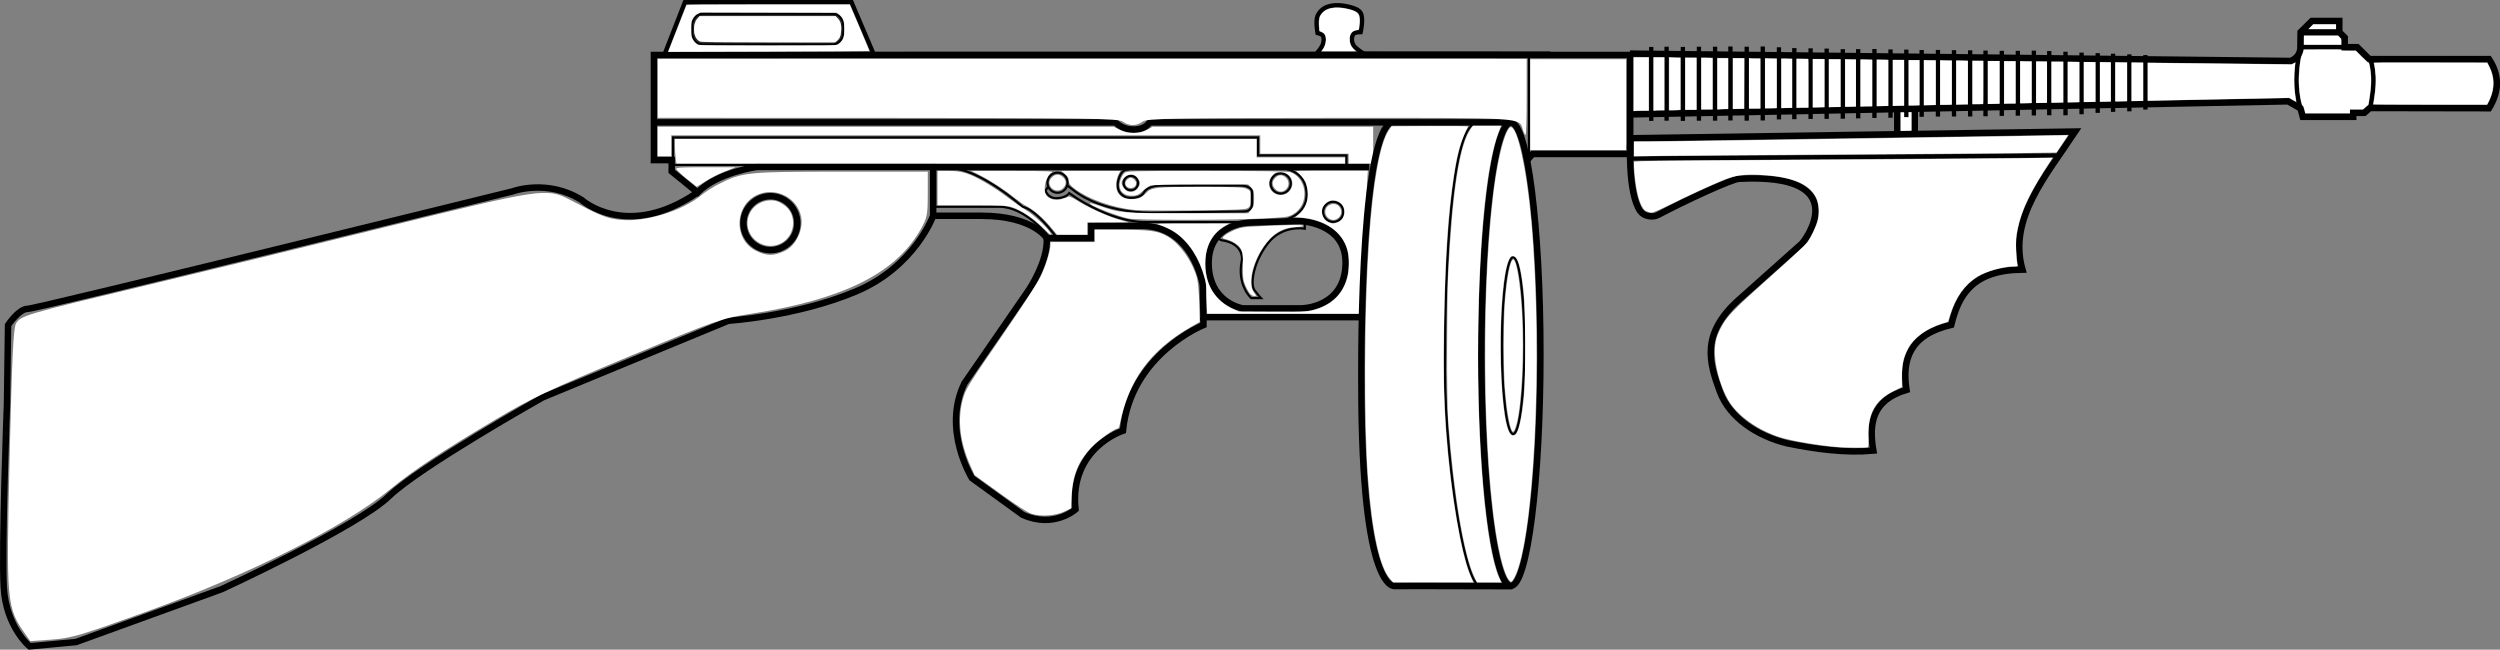 <?xml version="1.0" encoding="UTF-8" standalone="no"?>
<svg
   version="1.1"
   x="0px"
   y="0px"
   width="1159.334"
   height="301.288"
   viewBox="0 0 1159.334 301.288"
   enable-background="new 0 0 1292.998 516.51"
   xml:space="preserve"
   id="svg70"
   sodipodi:docname="weapon_m1928.svg"
   inkscape:version="1.2.2 (732a01da63, 2022-12-09)"
   xmlns:inkscape="http://www.inkscape.org/namespaces/inkscape"
   xmlns:sodipodi="http://sodipodi.sourceforge.net/DTD/sodipodi-0.dtd"
   xmlns="http://www.w3.org/2000/svg"
   xmlns:svg="http://www.w3.org/2000/svg"
   xmlns:rdf="http://www.w3.org/1999/02/22-rdf-syntax-ns#"
   xmlns:cc="http://creativecommons.org/ns#"
   xmlns:dc="http://purl.org/dc/elements/1.1/"><rect x="0" y="0" width="1159.334" height="301.288" fill="#808080" stroke="none"/><defs
   id="defs74">

	

		
		
	
			
			
			
			
			
				
			
			
			
			
				
			
			
			
			
			
			
			
			
			
			
			
			
			
			
			
			
			
			
				
			
		
				
					
				
			</defs><sodipodi:namedview
   pagecolor="#ffffff"
   bordercolor="#666666"
   borderopacity="1"
   objecttolerance="10"
   gridtolerance="10"
   guidetolerance="10"
   inkscape:pageopacity="0"
   inkscape:pageshadow="2"
   inkscape:window-width="1920"
   inkscape:window-height="1009"
   id="namedview72"
   showgrid="false"
   inkscape:zoom="0.43928914"
   inkscape:cx="733.00241"
   inkscape:cy="211.70567"
   inkscape:window-x="-8"
   inkscape:window-y="-8"
   inkscape:window-maximized="1"
   inkscape:current-layer="svg70"
   inkscape:document-rotation="0"
   inkscape:pagecheckerboard="true"
   inkscape:showpageshadow="2"
   inkscape:deskcolor="#d1d1d1" />


<path
   style="fill:none;stroke:#000000;stroke-width:3;stroke-miterlimit:10"
   inkscape:connector-curvature="0"
   id="path4"
   d="m 755.99,25.486 h -41.75 l -74.459,-0.041 h -219.5 c -28.803,0 -48.292,0.041 -80.541,0.041 h -36.5 v 15.5 33.25 h 8.251 v 5.25 l 12,9.75 c 9.416,-9.5 27.582,-11.833 27.582,-11.833 h 81.666 v 22.667 h 22.333 c 24,0 30.335,10.333 30.335,10.333 h 20.665 v -5.667 h 23.167 c 24.168,0 28.5,27.333 28.5,27.333 l 0.333,15 h 73.23 m 76.437,-72.333 3,-3.333 h 45.251 v -23.417 -22.5"
   stroke-miterlimit="10"
   sodipodi:nodetypes="cccsscccccccccscccscccccccc" /><path
   style="fill:none;stroke:#000000;stroke-width:3;stroke-miterlimit:10"
   inkscape:connector-curvature="0"
   id="path8"
   d="m 432.739,100.07 c 0,0 -8.499,23.667 -35.999,35.167 -27.5,11.5 -59,13.5 -59,13.5 l -86,35.5 c 0,0 -57,32 -71.5,46 -14.5,14 -77.5,43 -77.5,43 l -67.5,24.5 -21.5,2 c 0,0 -11,-9 -12,-27.5 -1,-18.5 1.5,-85 1.5,-85 l 0.5,-36.5 c 0,0 5,-7.5 9,-7.5 4,0 225,-54.5 225,-54.5 0,0 16,-6 32,4 0,0 21,19 53.751,-3.5"
   stroke-miterlimit="10" /><path
   style="fill:none;stroke:#000000;stroke-width:3;stroke-miterlimit:10"
   inkscape:connector-curvature="0"
   id="path10"
   d="m 558.072,147.07 v 3.667 c 0,0 -33.832,13.5 -37.332,49 0,0 -25,8 -22,36.5 0,0 -10,9 -24.5,2.5 l -23.5,-17 c 0,0 -14,-22.5 -3.5,-44 l 30,-43.5 c 0,0 8.832,-13.167 8.167,-23.833"
   stroke-miterlimit="10" /><line
   style="fill:none;stroke:#000000;stroke-width:3;stroke-miterlimit:10"
   id="line12"
   y2="25.403"
   x2="632.573"
   y1="25.403"
   x1="718.906"
   stroke-miterlimit="10" /><line
   style="fill:none;stroke:#000000;stroke-width:2.978;stroke-miterlimit:10"
   id="line20"
   y2="77.486"
   x2="432.739"
   y1="77.486"
   x1="634.973"
   stroke-miterlimit="10" /><path
   style="fill:none;stroke:#000000;stroke-width:3;stroke-miterlimit:10"
   inkscape:connector-curvature="0"
   id="path22"
   d="m 602.491,102.486 c 0,0 21.5,0.5 21.5,19.25 0,21 -20.251,21.25 -20.251,21.25 h -27.5 c 0,0 -15.749,-2.5 -15.749,-21 0,-18.5 18.749,-18.75 18.749,-18.75 z"
   stroke-miterlimit="10" /><path
   style="fill:none;stroke:#000000;stroke-width:3;stroke-miterlimit:10"
   inkscape:connector-curvature="0"
   id="path24"
   d="m 701.28,56.736 -168.208,0 c 0,0 -1.499,3.333 -7.5,3.333 -5.665,0 -8.165,-3.333 -8.165,-3.333 h -213.667"
   stroke-miterlimit="10"
   sodipodi:nodetypes="ccscc" /><polyline
   style="fill:none;stroke:#000000;stroke-miterlimit:10"
   id="polyline26"
   points="559.877,189.362 559.877,185.362 600.877,185.362      600.877,177.028 872.168,177.028 872.168,186.695    "
   stroke-miterlimit="10"
   transform="matrix(-1,0,0,1,1184.284,-113.292)" /><line
   style="fill:none;stroke:#000000;stroke-miterlimit:10"
   id="line28"
   y2="76.486"
   x2="311.74"
   y1="76.486"
   x1="351.865"
   stroke-miterlimit="10" /><path
   style="fill:none;stroke:#000000;stroke-miterlimit:10"
   inkscape:connector-curvature="0"
   id="path30"
   d="m 489.572,109.57 c 0,0 -9,-12.334 -15.333,-13.667 0,0 -20.167,-18 -33.667,-17.833"
   stroke-miterlimit="10" /><path
   style="fill:none;stroke:#000000;stroke-miterlimit:10"
   inkscape:connector-curvature="0"
   id="path32"
   d="m 485.907,109.236 c 0,0 -10.668,-13.333 -22.335,-13.333 h -30"
   stroke-miterlimit="10" /><path
   style="fill:none;stroke:#000000;stroke-miterlimit:10"
   inkscape:connector-curvature="0"
   id="path34"
   d="m 605.072,102.736 v 3.333 c 0,0 -10.332,-2 -17.165,6.833 -6.835,8.833 -8.168,19 -6.168,21.667 2,2.667 3,3.667 3,3.667 h -4.5 c 0,0 -6.832,-6 -4.332,-17.667 0,0 1.166,-7.667 -9.5,-9.167 l -2.335,-1.167"
   stroke-miterlimit="10" /><line
   style="fill:none;stroke:#000000;stroke-miterlimit:10"
   id="line36"
   y2="71.986"
   x2="708.99"
   y1="25.736"
   x1="708.99"
   stroke-miterlimit="10" /><circle
   style="fill:none;stroke:#000000;stroke-width:3;stroke-miterlimit:10"
   id="circle38"
   r="12.5"
   cy="103.486"
   cx="-357.24"
   stroke-miterlimit="10"
   transform="scale(-1,1)" /><circle
   style="fill:none;stroke:#000000;stroke-miterlimit:10"
   id="circle46"
   r="4.667"
   cy="84.736"
   cx="-490.407"
   stroke-miterlimit="10"
   transform="scale(-1,1)" /><circle
   style="fill:none;stroke:#000000;stroke-miterlimit:10"
   id="circle48"
   r="4.667"
   cy="98.236"
   cx="-618.241"
   stroke-miterlimit="10"
   transform="scale(-1,1)" /><circle
   style="fill:none;stroke:#000000;stroke-miterlimit:10"
   id="circle50"
   r="4.667"
   cy="85.07"
   cx="-593.907"
   stroke-miterlimit="10"
   transform="scale(-1,1)" /><circle
   style="fill:none;stroke:#000000;stroke-miterlimit:10"
   id="circle52"
   r="3.333"
   cy="84.903"
   cx="-524.407"
   stroke-miterlimit="10"
   transform="scale(-1,1)" /><path
   style="fill:none;stroke:#000000;stroke-miterlimit:10"
   inkscape:connector-curvature="0"
   id="path54"
   d="m 595.907,101.903 c 0,0 10,-2.167 10,-11.667 0,-11.833 -11.5,-12.167 -11.5,-12.167"
   stroke-miterlimit="10" /><path
   style="fill:none;stroke:#000000;stroke-miterlimit:10"
   inkscape:connector-curvature="0"
   id="path56"
   d="m 523.616,78.549 c -1.251,0.063 -3.778,-0.007 -5.063,5.25 -1.376,5.625 3,7.625 4.249,7.813 0.791,0.119 5.813,0.75 7.688,-2.375 1.874,-3.125 7.249,-3.167 7.249,-3.167 h 38.5 c 0,0 4.376,0.292 4.376,3.167 0,2.875 0,5 0,5 0,0 0.375,3.813 -3.813,3.813 -4.187,0 -42.563,0.563 -42.563,0.563 0,0 -22.5,0.75 -36.875,-10.75 l -2.458,-1.875"
   stroke-miterlimit="10" /><path
   style="fill:none;stroke:#000000;stroke-miterlimit:10"
   inkscape:connector-curvature="0"
   id="path58"
   d="m 575.74,102.986 h -45.124 c 0,0 -14.918,0.583 -34.792,-13.417 0,0 -1.333,2.167 -5.667,2.333 -4.333,0.167 -5.25,-3.5 -5.25,-3.5 l 0.917,-1.583"
   stroke-miterlimit="10" /><path
   style="fill:#ffffff;stroke-width:9.147"
   d="M 11.72,294.018 C 3.051,281.697 2.875,279.695 4.468,211.626 c 1.041,-44.48 1.738,-59.304 2.889,-61.463 1.997,-3.746 4.408,-4.459 59.793,-17.671 25.353,-6.048 75.292,-18.212 110.975,-27.031 73.111,-18.069 75.433,-18.416 86.062,-12.863 14.865,7.766 17.163,8.681 23.442,9.337 11.448,1.197 28.787,-4.069 37.567,-11.409 1.745,-1.459 5.416,-3.791 8.159,-5.183 10.824,-5.494 13.054,-5.722 56.191,-5.735 l 40.691,-0.012 -0.01,10.528 c -0.01,9.629 -0.305,11.042 -3.459,16.541 -11.57,20.175 -35.937,32.232 -78.494,38.839 -13.702,2.127 -15.745,2.843 -56.61,19.835 -36.749,15.28 -45.011,19.182 -62.032,29.297 -24.583,14.608 -37.774,23.349 -48.573,32.186 -21.411,17.522 -65.591,39.685 -113.691,57.035 -29.77,10.738 -34.434,12.109 -43.347,12.741 l -9.988,0.709 z M 363.918,116.384 c 5.165,-2.451 8.732,-9.839 7.618,-15.778 -1.607,-8.568 -11.168,-13.78 -19.477,-10.618 -11.421,4.347 -12.362,20.884 -1.496,26.312 4.989,2.492 8.237,2.513 13.355,0.084 z"
   id="path935" /><path
   style="fill:#ffffff;stroke-width:4.573"
   d="m 351.576,112.324 c -5.14,-3.26 -6.502,-9.864 -3.06,-14.831 2.822,-4.072 8.834,-5.766 12.996,-3.663 4.232,2.138 6.252,5.242 6.252,9.608 0,8.437 -9.057,13.408 -16.189,8.886 z"
   id="path937" /><path
   style="fill:#ffffff;stroke-width:4.573"
   d="m 483.679,105.686 c -4.027,-4.09 -9.663,-7.921 -13.767,-9.358 -2.962,-1.037 -4.709,-1.141 -19.207,-1.141 h -15.949 v -7.967 -7.967 h 5.011 c 3.551,0 6.019,0.34 8.47,1.168 4.659,1.573 12.401,6.083 18.89,11.003 2.937,2.227 6.778,4.896 8.537,5.932 3.201,1.886 8.833,6.985 10.962,9.925 1.873,2.586 0.366,1.771 -2.947,-1.595 z"
   id="path939" /><path
   style="fill:#ffffff;stroke-width:4.573"
   d="m 318.27,82.765 c -2.562,-2.089 -4.674,-4.118 -4.695,-4.509 -0.029,-0.551 3.073,-0.707 13.763,-0.692 l 13.801,0.019 -4.837,1.847 c -2.661,1.016 -6.702,3.056 -8.981,4.534 -2.279,1.478 -4.2,2.668 -4.268,2.644 -0.069,-0.024 -2.22,-1.753 -4.782,-3.841 z"
   id="path941" /><path
   style="fill:#ffffff;stroke-width:4.573"
   d="m 313.33,73.197 c -0.199,-1.452 -0.362,-4.013 -0.362,-5.691 v -3.051 h 134.877 134.877 v 4.268 4.268 h 20.488 20.488 v 1.423 1.423 H 468.695 313.692 Z"
   id="path943" /><path
   style="fill:#ffffff;stroke-width:4.573"
   d="m 625.405,73.561 v -2.276 h -20.488 -20.488 v -4.268 -4.268 h -136.584 -136.584 v 4.837 4.837 h -3.13 -3.13 v -6.829 -6.829 l 105.711,0.002 105.711,0.002 2.8,1.42 c 3.919,1.988 9.279,1.985 12.766,-0.009 l 2.477,-1.416 h 51.161 51.161 v 8.537 8.537 h -5.691 -5.691 z"
   id="path945" /><path
   style="fill:#ffffff;stroke-width:4.573"
   d="m 523.575,101.397 c -5.409,-1.061 -18.868,-6.351 -18.103,-7.116 0.177,-0.177 2.073,0.308 4.213,1.079 9.582,3.447 10.501,3.526 41.075,3.526 h 28.078 l 1.373,-1.597 c 1.146,-1.333 1.373,-2.207 1.373,-5.29 0,-3.162 -0.201,-3.894 -1.397,-5.09 l -1.397,-1.397 h -21.899 c -14.032,0 -22.475,0.217 -23.501,0.603 -0.881,0.332 -2.521,1.496 -3.645,2.587 -1.595,1.549 -2.553,2.005 -4.367,2.077 -4.687,0.187 -7.153,-2.768 -5.874,-7.037 0.376,-1.254 1.18,-2.777 1.789,-3.385 1.072,-1.072 2.231,-1.106 38.345,-1.106 24.927,0 37.769,0.2 38.841,0.605 8.008,3.026 8.731,15.182 1.16,19.523 -2.239,1.284 -3.302,1.422 -15.493,2.01 -15.139,0.731 -56.852,0.735 -60.57,0.006 z M 597.946,88.63 c 3.102,-3.57 0.632,-8.809 -4.153,-8.809 -2.018,0 -2.684,0.299 -3.906,1.751 -1.612,1.916 -1.847,4.046 -0.679,6.154 1.767,3.188 6.342,3.661 8.738,0.904 z m -70.468,-1.202 c 1.488,-1.892 1.488,-3.077 0,-4.968 -0.855,-1.088 -1.704,-1.5 -3.089,-1.5 -2.045,0 -4.268,2.075 -4.268,3.984 0,0.542 0.531,1.659 1.18,2.484 1.631,2.074 4.546,2.074 6.178,0 z"
   id="path955" /><path
   style="fill:#ffffff;stroke-width:4.573"
   d="m 526.075,97.37 c -10.055,-0.992 -21.433,-5.032 -27.722,-9.842 -2.115,-1.618 -2.703,-2.423 -2.703,-3.698 0,-1.122 -0.546,-2.09 -1.751,-3.104 l -1.751,-1.473 h 13.722 13.722 l -0.678,1.267 c -1.199,2.241 -1.614,5.203 -1.033,7.383 0.784,2.94 3.072,4.439 6.776,4.439 3.292,0 4.755,-0.613 6.879,-2.883 2.405,-2.57 4.479,-2.801 25.168,-2.805 15.506,-0.003 19.607,0.156 21.199,0.821 1.966,0.822 1.974,0.838 1.974,4.54 0,3.235 -0.165,3.819 -1.28,4.518 -1.031,0.647 -5.826,0.851 -24.614,1.046 -12.833,0.133 -25.392,0.039 -27.908,-0.209 z"
   id="path957" /><path
   style="fill:#ffffff;stroke-width:4.573"
   d="m 522.512,86.537 c -1.056,-1.056 -0.811,-2.578 0.571,-3.546 1.069,-0.748 1.426,-0.764 2.419,-0.107 1.421,0.942 1.777,2.4 0.857,3.509 -0.832,1.002 -2.911,1.079 -3.847,0.143 z"
   id="path959" /><path
   style="fill:#ffffff;stroke-width:4.573"
   d="m 487.683,87.219 c -1.511,-1.511 -1.44,-3.502 0.179,-5.023 1.592,-1.496 3.282,-1.58 4.83,-0.241 1.785,1.544 2.002,3.172 0.65,4.89 -1.453,1.847 -4.017,2.017 -5.66,0.374 z"
   id="path961" /><path
   style="fill:#ffffff;stroke-width:4.573"
   d="m 486.811,104.829 c -3.484,-4.12 -7.611,-7.622 -11.008,-9.342 -1.056,-0.535 -3.299,-2.095 -4.985,-3.468 -4.544,-3.701 -11.169,-8.057 -16.056,-10.556 l -4.324,-2.211 19.334,0.023 c 17.026,0.02 19.156,0.119 17.847,0.831 -2.521,1.37 -4.12,7.846 -2.536,10.265 1.277,1.949 4.258,2.749 7.257,1.947 1.351,-0.361 2.716,-0.869 3.034,-1.129 0.336,-0.274 1.888,0.373 3.699,1.541 4.879,3.148 14.03,7.379 19.34,8.941 l 4.837,1.423 -9.532,0.03 -9.532,0.03 v 2.845 2.846 h -6.99 -6.99 z"
   id="path963" /><path
   style="fill:#ffffff;stroke-width:4.573"
   d="m 615.73,100.878 c -2.449,-2.449 -0.795,-6.26 2.716,-6.26 3.174,0 4.699,3.967 2.406,6.26 -0.626,0.626 -1.778,1.138 -2.561,1.138 -0.783,0 -1.935,-0.512 -2.561,-1.138 z"
   id="path965" /><path
   style="fill:#ffffff;stroke-width:4.573"
   d="m 591.358,87.61 c -1.496,-1.592 -1.58,-3.282 -0.241,-4.83 1.544,-1.785 3.172,-2.002 4.89,-0.65 1.847,1.453 2.017,4.017 0.374,5.66 -1.511,1.511 -3.502,1.44 -5.023,-0.179 z"
   id="path967" /><path
   style="fill:#ffffff;stroke-width:4.573"
   d="m 579.702,136.284 c -0.506,-0.559 -1.479,-2.28 -2.162,-3.824 -1.053,-2.381 -1.23,-3.761 -1.164,-9.085 0.066,-5.313 -0.093,-6.558 -1.034,-8.104 -1.12,-1.84 -4.042,-3.655 -7.054,-4.38 -1.541,-0.371 -1.578,-0.449 -0.681,-1.439 0.521,-0.576 2.514,-1.75 4.428,-2.609 3.18,-1.427 4.345,-1.602 13.486,-2.024 12.973,-0.599 18.828,-0.63 18.822,-0.1 -0.002,0.235 -1.245,0.471 -2.76,0.524 -6.795,0.24 -11.427,2.987 -15.758,9.344 -5.136,7.54 -7.145,17.199 -4.36,20.966 1.204,1.628 1.219,1.747 0.224,1.747 -0.587,0 -1.481,-0.458 -1.987,-1.017 z"
   id="path969" /><path
   style="fill:#ffffff;stroke-width:4.573"
   d="m 478.349,238.267 c -1.804,-0.575 -6.952,-3.895 -14.579,-9.402 l -11.79,-8.513 -1.736,-3.823 c -5.36,-11.803 -6.477,-22.863 -3.314,-32.823 1.149,-3.617 3.483,-7.309 17.1,-27.048 8.745,-12.676 16.909,-25.147 18.326,-27.996 2.444,-4.91 4.757,-12.239 4.757,-15.071 v -1.332 h 10.244 10.244 v -2.846 -2.845 h 12.401 c 13.44,0 17.076,0.531 21.539,3.146 5.588,3.274 11.402,11.487 13.486,19.049 0.522,1.896 0.957,6.551 1.102,11.81 l 0.24,8.68 -4.402,2.539 c -18.652,10.759 -28.811,24.768 -32.718,45.121 -0.195,1.017 -0.633,1.85 -0.973,1.85 -1.541,0 -9.165,5.474 -12.317,8.844 -5.893,6.299 -8.533,12.752 -9.013,22.027 l -0.317,6.115 -3.192,1.524 c -4.01,1.915 -10.798,2.362 -15.086,0.995 z"
   id="path971" /><path
   style="fill:#ffffff;stroke-width:4.573"
   d="M 709.632,48.521 V 27.464 h 22.195 22.195 v 21.057 21.057 h -22.195 -22.195 z"
   id="path981" /><path
   style="fill:none;fill-opacity:1;stroke:#000000;stroke-width:2;stroke-opacity:1"
   d="M 308.353,24.743 317.608,1 h 77.264 l 10.463,24.547"
   id="path12707"
   sodipodi:nodetypes="cccc" /><path
   style="fill:none;fill-opacity:1;stroke:#000000;stroke-width:3;stroke-dasharray:none;stroke-opacity:1"
   d="m 756.045,64.127 c 0,0 -1.463,25.168 4.619,33.816 1.685,2.396 5.716,3.052 8.186,1.753 13.473,-7.083 34.222,-16.615 37.561,-16.788 53.726,-2.791 30.971,28.425 29.024,30.162 l -29.024,25.894 c -17.763,15.847 -13.874,29.061 -8.821,42.683 4.54,12.238 17.447,20.525 31.016,23.902 13.946,2.854 27.511,4.567 40.122,3.415 -2.113,-12.476 -0.608,-23.408 15.366,-28.171 -2.119,-14.021 1.382,-25.576 20.772,-30.162 3.352,-13.733 9.777,-25.379 33.008,-25.61 -6.694,-23.463 10.891,-43.457 24.471,-64.024 z"
   id="path13135"
   sodipodi:nodetypes="csssssaccccccc" /><path
   style="fill:none;fill-opacity:1;stroke:#000000;stroke-width:2;stroke-opacity:1"
   d="m 755.761,73.518 198.901,-1.423"
   id="path13137"
   sodipodi:nodetypes="cc" /><path
   style="fill:none;fill-opacity:1;stroke:#000000;stroke-width:3;stroke-dasharray:none;stroke-opacity:1"
   d="m 755.852,24.86 306.429,3.414 c 3.042,-1.282 4.14,-3.335 4.489,-5.685 l 0.101,-7.688 5.236,-5.192 h 12.696 v 5.192 l 2.51,2.489 v 4.481 h 5.81 l 5.595,5.548 h 55.519 c 5.37,8.179 4.345,15.653 0,22.761 l -55.278,-0.101 -2.536,2.234 h -5.165 v 1.849 h -23.384 l -1.052,-3.894 -5.735,-3.284 -303.801,6.04 M 1067.415,15 h 17.346"
   id="path13139"
   sodipodi:nodetypes="ccccccccccccccccccccccc" /><path
   style="fill:none;fill-opacity:1;stroke:#000000;stroke-width:2;stroke-opacity:1"
   d="m 1087.936,21.763 -20.674,0.05"
   id="path13141"
   sodipodi:nodetypes="cc" /><path
   style="fill:none;fill-opacity:1;stroke:#000000;stroke-width:2;stroke-opacity:1"
   d="m 1099.153,49.907 c 1.401,-7.392 2.549,-14.818 0,-22.736 m -32.294,23.441 c -2.595,-8.753 -2.263,-17.304 -0.604,-26.056"
   id="path13143"
   sodipodi:nodetypes="cccc" /><path
   style="fill:none;fill-opacity:1;stroke:#000000;stroke-width:2;stroke-opacity:1"
   d="m 610.674,24.66 c 0,0 2.214,-2.495 2.71,-3.942 0.457,-1.332 0.741,-3.027 0,-4.225 -0.473,-0.765 -2.414,-1.207 -2.414,-1.207 0,0 -1.001,-5.431 0,-7.847 0.744,-1.796 2.328,-3.381 4.125,-4.125 3.439,-1.425 7.572,-0.963 11.167,0 1.76,0.472 3.823,1.155 4.734,2.733 1.473,2.551 0,8.836 0,8.836 0,0 -2.65,-0.02 -3.354,0.899 -1.042,1.359 -0.856,3.654 0,5.137 0.994,1.722 4.809,3.942 4.809,3.942"
   id="path13145"
   sodipodi:nodetypes="csscsssscssc" /><path
   style="fill:none;fill-opacity:1;stroke:#000000;stroke-width:3;stroke-dasharray:none;stroke-opacity:1"
   d="M 879.831,62.458 V 50.486"
   id="path14620"
   sodipodi:nodetypes="cc" /><path
   style="fill:none;fill-opacity:1;stroke:#000000;stroke-width:2;stroke-opacity:1"
   d="M 765.726,56.068 V 21.762 M 744.569,30.868"
   id="path14620-0"
   sodipodi:nodetypes="cc" /><path
   style="fill:none;fill-opacity:1;stroke:#000000;stroke-width:2;stroke-opacity:1"
   d="M 772.857,55.969 V 21.663 m -21.157,9.106"
   id="path14620-0-5"
   sodipodi:nodetypes="cc" /><path
   style="fill:none;fill-opacity:1;stroke:#000000;stroke-width:2;stroke-opacity:1"
   d="M 780.402,56.069 V 21.763 m -21.157,9.106"
   id="path14620-0-4"
   sodipodi:nodetypes="cc" /><path
   style="fill:none;fill-opacity:1;stroke:#000000;stroke-width:2;stroke-opacity:1"
   d="M 787.847,55.969 V 21.663 m -21.157,9.106"
   id="path14620-0-4-3"
   sodipodi:nodetypes="cc" /><path
   style="fill:none;fill-opacity:1;stroke:#000000;stroke-width:2;stroke-opacity:1"
   d="M 795.333,55.962 V 21.656 m -21.157,9.106"
   id="path14620-0-2"
   sodipodi:nodetypes="cc" /><path
   style="fill:none;fill-opacity:1;stroke:#000000;stroke-width:2;stroke-opacity:1"
   d="M 802.464,55.863 V 21.557 m -21.157,9.106"
   id="path14620-0-5-5"
   sodipodi:nodetypes="cc" /><path
   style="fill:none;fill-opacity:1;stroke:#000000;stroke-width:2;stroke-opacity:1"
   d="M 810.009,55.963 V 21.657 m -21.157,9.106"
   id="path14620-0-4-8"
   sodipodi:nodetypes="cc" /><path
   style="fill:none;fill-opacity:1;stroke:#000000;stroke-width:2;stroke-opacity:1"
   d="M 817.454,55.863 V 21.557 m -21.157,9.106"
   id="path14620-0-4-3-7"
   sodipodi:nodetypes="cc" /><path
   style="fill:none;fill-opacity:1;stroke:#000000;stroke-width:2;stroke-opacity:1"
   d="M 824.961,55.371 V 21.919"
   id="path14620-0-3"
   sodipodi:nodetypes="cc" /><path
   style="fill:none;fill-opacity:1;stroke:#000000;stroke-width:2;stroke-opacity:1"
   d="M 832.092,55.272 V 22.318"
   id="path14620-0-5-9"
   sodipodi:nodetypes="cc" /><path
   style="fill:none;fill-opacity:1;stroke:#000000;stroke-width:2;stroke-opacity:1"
   d="M 839.637,55.159 V 22.418"
   id="path14620-0-4-30"
   sodipodi:nodetypes="cc" /><path
   style="fill:none;fill-opacity:1;stroke:#000000;stroke-width:2;stroke-opacity:1"
   d="M 847.082,55.13 V 22.531"
   id="path14620-0-4-3-8"
   sodipodi:nodetypes="cc" /><path
   style="fill:none;fill-opacity:1;stroke:#000000;stroke-width:2;stroke-opacity:1"
   d="M 854.568,55.052 V 22.809"
   id="path14620-0-2-2"
   sodipodi:nodetypes="cc" /><path
   style="fill:none;fill-opacity:1;stroke:#000000;stroke-width:2;stroke-opacity:1"
   d="M 861.699,54.882 V 22.781"
   id="path14620-0-5-5-2"
   sodipodi:nodetypes="cc" /><path
   style="fill:none;fill-opacity:1;stroke:#000000;stroke-width:2;stroke-opacity:1"
   d="M 869.244,54.698 V 22.739"
   id="path14620-0-4-8-3"
   sodipodi:nodetypes="cc" /><path
   style="fill:none;fill-opacity:1;stroke:#000000;stroke-width:2;stroke-opacity:1"
   d="M 876.689,54.597 V 22.923"
   id="path14620-0-4-3-7-0"
   sodipodi:nodetypes="cc" /><path
   style="fill:none;fill-opacity:1;stroke:#000000;stroke-width:2;stroke-opacity:1"
   d="M 884.015,54.334 V 23.015"
   id="path14620-0-54"
   sodipodi:nodetypes="cc" /><path
   style="fill:none;fill-opacity:1;stroke:#000000;stroke-width:2;stroke-opacity:1"
   d="M 891.146,54.163 V 23.201"
   id="path14620-0-5-0"
   sodipodi:nodetypes="cc" /><path
   style="fill:none;fill-opacity:1;stroke:#000000;stroke-width:2;stroke-opacity:1"
   d="M 898.691,54.051 V 23.159"
   id="path14620-0-4-4"
   sodipodi:nodetypes="cc" /><path
   style="fill:none;fill-opacity:1;stroke:#000000;stroke-width:2;stroke-opacity:1"
   d="M 906.136,54.021 V 23.272"
   id="path14620-0-4-3-72"
   sodipodi:nodetypes="cc" /><path
   style="fill:none;fill-opacity:1;stroke:#000000;stroke-width:2;stroke-opacity:1"
   d="M 913.622,54.014 V 23.336"
   id="path14620-0-2-6"
   sodipodi:nodetypes="cc" /><path
   style="fill:none;fill-opacity:1;stroke:#000000;stroke-width:2;stroke-opacity:1"
   d="M 920.753,53.915 V 23.451"
   id="path14620-0-5-5-9"
   sodipodi:nodetypes="cc" /><path
   style="fill:none;fill-opacity:1;stroke:#000000;stroke-width:2;stroke-opacity:1"
   d="M 928.298,53.753 V 23.572"
   id="path14620-0-4-8-5"
   sodipodi:nodetypes="cc" /><path
   style="fill:none;fill-opacity:1;stroke:#000000;stroke-width:2;stroke-opacity:1"
   d="M 935.743,53.652 V 23.572"
   id="path14620-0-4-3-7-3"
   sodipodi:nodetypes="cc" /><path
   style="fill:none;fill-opacity:1;stroke:#000000;stroke-width:2;stroke-opacity:1"
   d="M 943.17,53.555 V 23.475"
   id="path14620-0-9"
   sodipodi:nodetypes="cc" /><path
   style="fill:none;fill-opacity:1;stroke:#000000;stroke-width:2;stroke-opacity:1"
   d="M 950.301,53.456 V 23.677"
   id="path14620-0-5-2"
   sodipodi:nodetypes="cc" /><path
   style="fill:none;fill-opacity:1;stroke:#000000;stroke-width:2;stroke-opacity:1"
   d="M 957.846,53.456 V 23.979"
   id="path14620-0-4-1"
   sodipodi:nodetypes="cc" /><path
   style="fill:none;fill-opacity:1;stroke:#000000;stroke-width:2;stroke-opacity:1"
   d="M 965.291,52.978 V 24.382"
   id="path14620-0-4-3-4"
   sodipodi:nodetypes="cc" /><path
   style="fill:none;fill-opacity:1;stroke:#000000;stroke-width:2;stroke-opacity:1"
   d="M 972.777,52.331 V 24.635"
   id="path14620-0-2-9"
   sodipodi:nodetypes="cc" /><path
   style="fill:none;fill-opacity:1;stroke:#000000;stroke-width:2;stroke-opacity:1"
   d="M 979.908,51.877 V 24.898"
   id="path14620-0-5-5-91"
   sodipodi:nodetypes="cc" /><path
   style="fill:none;fill-opacity:1;stroke:#000000;stroke-width:2;stroke-opacity:1"
   d="M 987.453,51.622 V 25.212"
   id="path14620-0-4-8-58"
   sodipodi:nodetypes="cc" /><path
   style="fill:none;fill-opacity:1;stroke:#000000;stroke-width:2;stroke-opacity:1"
   d="M 994.898,50.81 V 25.538"
   id="path14620-0-4-3-7-35"
   sodipodi:nodetypes="cc" /><path
   style="fill:none;fill-opacity:1;stroke:#000000;stroke-width:3;stroke-dasharray:none;stroke-opacity:1"
   d="M 887.94,62.922 V 50.95"
   id="path14620-4"
   sodipodi:nodetypes="cc" /><path
   style="fill:none;stroke:#000000;stroke-width:1;stroke-miterlimit:10;stroke-dasharray:none"
   inkscape:connector-curvature="0"
   id="path146"
   d="m 321.03,14.827 c 0,3.138 2.076,5.706 4.615,5.706 h 60.77 c 2.537,0 4.613,-2.568 4.613,-5.706 v -2.68 c 0,-3.14 -2.076,-5.708 -4.613,-5.708 h -60.77 c -2.539,0 -4.615,2.568 -4.615,5.708 z"
   stroke-miterlimit="10" /><path
   style="fill:none;fill-opacity:1;stroke:#000000;stroke-width:0.285;stroke-dasharray:none;stroke-opacity:1"
   d="m 324.516,19.592 c -2.431,-1.066 -3.53,-4.663 -2.662,-8.711 0.221,-1.03 0.622,-1.78 1.379,-2.575 l 1.067,-1.122 h 31.619 31.619 l 0.987,0.867 c 1.473,1.293 1.958,2.85 1.829,5.866 -0.123,2.884 -0.678,4.316 -2.049,5.294 l -0.89,0.635 -31.016,0.063 c -25.379,0.051 -31.174,-0.007 -31.884,-0.318 z"
   id="path21997" /><path
   style="fill:#ffffff;fill-opacity:1;stroke:none;stroke-width:0.285;stroke-dasharray:none;stroke-opacity:1"
   d="m 326.895,19.443 c -2.242,-0.149 -2.554,-0.243 -3.35,-1.006 -2.211,-2.122 -2.271,-7.276 -0.114,-9.797 l 1.001,-1.17 h 31.53 31.53 l 1.01,1.118 c 1.575,1.743 1.997,4.176 1.297,7.476 -0.245,1.154 -0.581,1.758 -1.435,2.575 l -1.115,1.067 -28.941,-0.049 c -15.918,-0.027 -30.054,-0.123 -31.413,-0.213 z"
   id="path22001" /><path
   style="fill:#ffffff;fill-opacity:1;stroke:none;stroke-width:0.285;stroke-dasharray:none;stroke-opacity:1"
   d="m 310.46,22.519 c 0.334,-0.843 2.209,-5.631 4.166,-10.639 1.957,-5.008 3.624,-9.266 3.703,-9.461 C 318.443,2.137 326.297,2.063 356.261,2.063 h 37.788 l 4.579,10.719 c 2.518,5.896 4.516,10.782 4.439,10.859 -0.077,0.077 -21.081,0.201 -46.677,0.276 l -46.537,0.136 z m 77.894,-1.793 c 0.423,-0.221 1.114,-0.765 1.536,-1.209 1.325,-1.395 1.651,-2.609 1.651,-6.145 0,-3.738 -0.489,-5.098 -2.374,-6.598 l -1.093,-0.87 -31.631,-0.076 -31.631,-0.076 -1.276,0.645 c -0.882,0.446 -1.541,1.078 -2.133,2.045 -0.833,1.362 -0.857,1.499 -0.857,4.98 0,3.122 0.078,3.725 0.613,4.717 0.711,1.322 1.653,2.267 2.66,2.668 0.457,0.182 11.999,0.29 32.239,0.302 26.611,0.015 31.648,-0.045 32.297,-0.383 z"
   id="path22003" /><path
   style="fill:#ffffff;fill-opacity:1;stroke:none;stroke-width:0.201;stroke-dasharray:none;stroke-opacity:1"
   d="m 613.503,22.821 c 1.593,-2.315 1.846,-5.796 0.528,-7.255 -0.221,-0.244 -0.791,-0.605 -1.267,-0.802 l -0.866,-0.358 -0.138,-1.472 c -0.245,-2.613 -0.037,-4.681 0.575,-5.725 2.07,-3.532 6.725,-4.547 13.256,-2.89 4.789,1.215 5.502,2.539 4.662,8.666 -0.116,0.849 -0.136,0.868 -0.988,0.964 -2.202,0.248 -3.394,1.71 -3.387,4.152 0.006,1.977 0.535,3.322 1.807,4.594 l 1.063,1.063 h -7.944 -7.944 z"
   id="path22005" /><path
   style="fill:#ffffff;fill-opacity:1;stroke:none;stroke-width:0.402;stroke-dasharray:none;stroke-opacity:1"
   d="m 853.121,207.385 c -9.102,-0.679 -22.136,-2.859 -27.767,-4.644 -10.327,-3.273 -19.678,-9.989 -23.871,-17.144 -3.269,-5.578 -5.908,-14.436 -6.195,-20.794 -0.227,-5.034 0.355,-8.016 2.348,-12.033 2.968,-5.982 5.624,-8.732 25.505,-26.405 7.525,-6.69 14.293,-13.001 15.04,-14.025 1.775,-2.434 4.252,-7.738 4.882,-10.452 0.757,-3.264 0.351,-7.881 -0.908,-10.323 -3.331,-6.462 -11.36,-9.708 -25.855,-10.453 -7.509,-0.386 -11.62,0.184 -17.002,2.356 -5.911,2.386 -17.105,7.543 -25.549,11.768 -3.705,1.854 -7.197,3.371 -7.759,3.371 -0.563,0 -1.629,-0.253 -2.369,-0.562 -2.397,-1.001 -4.159,-5.761 -5.274,-14.247 -0.329,-2.501 -0.598,-5.517 -0.598,-6.702 v -2.154 l 4.125,-0.223 c 2.269,-0.123 38.26,-0.413 79.98,-0.645 41.72,-0.232 83.544,-0.537 92.942,-0.679 l 17.087,-0.258 -0.771,1.166 c -9.59,14.495 -13.618,22.796 -15.509,31.968 -0.732,3.549 -0.834,5.058 -0.649,9.641 0.12,2.988 0.34,5.931 0.488,6.539 0.268,1.103 0.261,1.107 -1.891,1.112 -4.662,0.011 -12.758,2.321 -16.647,4.749 -5.907,3.688 -10.169,9.753 -12.658,18.009 l -0.857,2.844 -2.901,0.923 c -7.231,2.302 -13.086,6.624 -15.684,11.579 -2.152,4.104 -2.819,7.152 -2.822,12.885 l -0.003,4.918 -3.714,1.807 c -8.629,4.198 -12.104,10.384 -11.804,21.013 0.109,3.861 0.021,5.008 -0.396,5.168 -0.559,0.214 -9.802,0.164 -12.945,-0.07 z"
   id="path22007" /><path
   style="fill:#ffffff;fill-opacity:1;stroke:none;stroke-width:0.402;stroke-dasharray:none;stroke-opacity:1"
   d="m 757.748,69.045 v -3.438 l 7.143,-0.001 c 3.929,-6.32e-4 24.437,-0.269 45.574,-0.596 21.137,-0.327 56.72,-0.865 79.075,-1.195 22.354,-0.33 47.136,-0.721 55.07,-0.868 l 14.426,-0.268 -2.686,4.034 -2.686,4.034 -17.777,0.251 c -9.777,0.138 -47.294,0.428 -83.371,0.644 -36.077,0.216 -72.158,0.494 -80.181,0.618 l -14.588,0.225 z"
   id="path22015" /><path
   style="fill:#ffffff;fill-opacity:1;stroke:none;stroke-width:0.101;stroke-dasharray:none;stroke-opacity:1"
   d="m 881.39,56.402 v -4.276 h 0.805 0.805 v 1.107 1.107 h 1.056 1.056 V 53.183 52.026 h 0.654 0.654 v 4.26 4.26 l -1.132,0.065 c -0.622,0.036 -1.754,0.065 -2.515,0.066 l -1.383,4.58e-4 z"
   id="path22017" /><path
   style="fill:#ffffff;fill-opacity:1;stroke:none;stroke-width:0.101;stroke-dasharray:none;stroke-opacity:1"
   d="m 885.113,38.394 v -10.513 h 2.515 2.515 v 10.448 10.448 l -0.618,0.065 c -0.34,0.036 -1.472,0.065 -2.515,0.065 h -1.897 z"
   id="path22019" /><path
   style="fill:#ffffff;fill-opacity:1;stroke:none;stroke-width:0.101;stroke-dasharray:none;stroke-opacity:1"
   d="M 877.768,38.46 V 27.781 h 2.616 2.616 v 10.614 10.614 h -1.544 c -0.849,0 -2.026,0.03 -2.616,0.066 l -1.072,0.066 z"
   id="path22021" /><path
   style="fill:#ffffff;fill-opacity:1;stroke:none;stroke-width:0.101;stroke-dasharray:none;stroke-opacity:1"
   d="M 870.324,38.445 V 27.68 h 2.048 c 1.126,0 2.326,0.029 2.666,0.065 l 0.618,0.065 v 10.634 10.634 l -1.132,0.065 c -0.622,0.036 -1.822,0.065 -2.666,0.066 l -1.534,4.58e-4 z"
   id="path22023" /><path
   style="fill:#ffffff;fill-opacity:1;stroke:none;stroke-width:0.101;stroke-dasharray:none;stroke-opacity:1"
   d="M 862.779,38.51 V 27.579 h 0.889 c 0.489,0 1.711,0.03 2.716,0.066 l 1.827,0.066 v 10.799 10.799 h -1.795 c -0.987,0 -2.21,0.029 -2.716,0.065 l -0.921,0.065 z"
   id="path22025" /><path
   style="fill:#ffffff;fill-opacity:1;stroke:none;stroke-width:0.101;stroke-dasharray:none;stroke-opacity:1"
   d="M 855.636,38.48 V 27.449 l 0.83,0.065 c 0.456,0.035 1.588,0.065 2.515,0.065 l 1.685,6e-4 V 38.479 49.379 l -1.283,0.065 c -0.705,0.036 -1.837,0.066 -2.515,0.066 l -1.232,4.09e-4 z"
   id="path22027" /><path
   style="fill:#ffffff;fill-opacity:1;stroke:none;stroke-width:0.101;stroke-dasharray:none;stroke-opacity:1"
   d="M 848.09,38.61 V 27.479 h 2.716 2.716 v 11.066 11.066 h -2.098 c -1.154,0 -2.376,0.029 -2.716,0.065 l -0.618,0.065 z"
   id="path22029" /><path
   style="fill:#ffffff;fill-opacity:1;stroke:none;stroke-width:0.101;stroke-dasharray:none;stroke-opacity:1"
   d="M 840.646,38.596 V 27.378 h 2.716 2.716 v 11.151 11.151 l -1.735,0.066 c -0.954,0.036 -2.177,0.066 -2.716,0.066 l -0.981,3.08e-4 z"
   id="path22031" /><path
   style="fill:#ffffff;fill-opacity:1;stroke:none;stroke-width:0.101;stroke-dasharray:none;stroke-opacity:1"
   d="M 833.1,38.658 V 27.278 h 2.607 c 1.434,0 2.679,0.028 2.767,0.061 0.144,0.055 0.159,1.146 0.159,11.318 v 11.257 h -2.452 c -1.349,0 -2.594,0.028 -2.767,0.063 l -0.314,0.063 z"
   id="path22033" /><path
   style="fill:#ffffff;fill-opacity:1;stroke:none;stroke-width:0.101;stroke-dasharray:none;stroke-opacity:1"
   d="M 826.058,38.662 V 27.177 h 1.443 c 0.794,0 1.925,0.029 2.515,0.066 l 1.072,0.066 v 11.353 11.353 h -0.688 c -0.378,0 -1.51,0.03 -2.515,0.066 l -1.827,0.066 z"
   id="path22035" /><path
   style="fill:#ffffff;fill-opacity:1;stroke:none;stroke-width:0.101;stroke-dasharray:none;stroke-opacity:1"
   d="M 818.513,38.63 V 27.045 l 1.585,0.066 c 0.871,0.036 2.094,0.066 2.716,0.066 l 1.132,3.3e-4 v 11.455 11.455 l -0.467,0.064 c -0.257,0.035 -1.479,0.064 -2.716,0.064 h -2.25 z"
   id="path22037" /><path
   style="fill:#ffffff;fill-opacity:1;stroke:none;stroke-width:0.201;stroke-dasharray:none;stroke-opacity:1"
   d="M 803.623,38.752 V 26.976 h 2.617 2.617 l -0.052,11.72 -0.052,11.72 -2.565,0.056 -2.565,0.056 z"
   id="path22039" /><path
   style="fill:#ffffff;fill-opacity:1;stroke:none;stroke-width:0.201;stroke-dasharray:none;stroke-opacity:1"
   d="M 811.068,38.622 V 26.929 l 0.453,0.121 c 0.249,0.067 1.426,0.123 2.616,0.124 l 2.163,0.003 v 11.569 11.569 h -2.616 -2.616 z"
   id="path22041" /><path
   style="fill:#ffffff;fill-opacity:1;stroke:none;stroke-width:0.201;stroke-dasharray:none;stroke-opacity:1"
   d="M 796.38,38.876 V 26.976 h 2.515 2.515 v 11.771 11.771 l -1.157,0.001 c -0.636,8.04e-4 -1.768,0.059 -2.515,0.13 l -1.358,0.128 z"
   id="path22043" /><path
   style="fill:#ffffff;fill-opacity:1;stroke:none;stroke-width:0.201;stroke-dasharray:none;stroke-opacity:1"
   d="M 788.935,38.746 V 26.775 l 2.163,0.003 c 1.19,10e-4 2.367,0.057 2.616,0.124 l 0.453,0.121 V 38.871 50.719 h -2.616 -2.616 z"
   id="path22045" /><path
   style="fill:#ffffff;fill-opacity:1;stroke:none;stroke-width:0.201;stroke-dasharray:none;stroke-opacity:1"
   d="M 781.491,38.847 V 26.775 h 2.616 2.616 v 12.072 12.072 h -2.616 -2.616 z"
   id="path22047" /><path
   style="fill:#ffffff;fill-opacity:1;stroke:none;stroke-width:0.201;stroke-dasharray:none;stroke-opacity:1"
   d="M 774.046,38.819 V 26.517 l 1.056,0.127 c 0.581,0.07 1.758,0.128 2.616,0.129 l 1.559,0.002 V 38.821 50.867 l -0.755,0.125 c -0.415,0.069 -1.592,0.126 -2.616,0.127 l -1.861,0.002 z"
   id="path22049" /><path
   style="fill:#ffffff;fill-opacity:1;stroke:none;stroke-width:0.201;stroke-dasharray:none;stroke-opacity:1"
   d="M 766.802,38.974 V 26.573 h 2.515 2.515 v 12.274 12.274 l -1.761,0.002 c -0.968,0.001 -2.1,0.058 -2.515,0.127 l -0.755,0.125 z"
   id="path22051" /><path
   style="fill:#ffffff;fill-opacity:1;stroke:none;stroke-width:0.201;stroke-dasharray:none;stroke-opacity:1"
   d="M 757.547,39.072 V 26.573 h 3.521 3.521 v 12.374 12.374 l -3.068,0.003 c -1.688,0.002 -3.272,0.057 -3.521,0.124 l -0.453,0.121 z"
   id="path22053" /><path
   style="fill:#ffffff;fill-opacity:1;stroke:none;stroke-width:0.201;stroke-dasharray:none;stroke-opacity:1"
   d="m 1063.031,46.238 -1.459,-0.852 -26.71,0.528 c -14.691,0.29 -29.449,0.59 -32.797,0.667 l -6.087,0.139 V 37.921 29.124 l 11.117,0.129 c 6.114,0.071 21.13,0.238 33.369,0.371 l 22.252,0.242 0.86,-0.425 0.86,-0.425 -0.121,0.755 c -0.066,0.415 -0.215,2.253 -0.331,4.085 -0.23,3.649 -0.024,8.22 0.505,11.23 0.348,1.979 0.351,2.013 0.151,2.009 -0.083,-0.002 -0.807,-0.387 -1.609,-0.855 z"
   id="path22055" /><path
   style="fill:#ffffff;fill-opacity:1;stroke:none;stroke-width:0.071;stroke-dasharray:none;stroke-opacity:1"
   d="M 988.458,37.906 V 28.933 l 0.373,0.045 c 0.205,0.025 1.422,0.045 2.703,0.045 l 2.33,6.2e-4 v 8.881 8.881 l -1.974,0.047 c -1.086,0.026 -2.302,0.047 -2.703,0.047 l -0.729,1.38e-4 z"
   id="path22057" /><path
   style="fill:#ffffff;fill-opacity:1;stroke:none;stroke-width:0.071;stroke-dasharray:none;stroke-opacity:1"
   d="M 980.917,37.941 V 28.86 l 1.078,0.047 c 0.593,0.026 1.826,0.047 2.739,0.047 h 1.66 v 8.988 8.988 l -1.826,0.047 c -1.004,0.026 -2.237,0.047 -2.739,0.047 h -0.913 z"
   id="path22059" /><path
   style="fill:#ffffff;fill-opacity:1;stroke:none;stroke-width:0.071;stroke-dasharray:none;stroke-opacity:1"
   d="M 973.803,37.976 V 28.788 l 1.761,0.047 c 0.968,0.026 2.105,0.047 2.525,0.047 l 0.765,1.6e-4 v 9.094 9.094 l -1.441,0.047 c -0.792,0.026 -1.929,0.047 -2.525,0.047 l -1.085,1.87e-4 z"
   id="path22061" /><path
   style="fill:#ffffff;fill-opacity:1;stroke:none;stroke-width:0.071;stroke-dasharray:none;stroke-opacity:1"
   d="M 966.334,38.023 V 28.74 l 1.263,1.8e-4 c 0.694,1.1e-4 1.911,0.021 2.703,0.047 l 1.441,0.047 v 9.19 9.19 l -1.505,0.047 c -0.828,0.026 -2.044,0.047 -2.703,0.047 h -1.198 z"
   id="path22063" /><path
   style="fill:#ffffff;fill-opacity:1;stroke:none;stroke-width:0.071;stroke-dasharray:none;stroke-opacity:1"
   d="m 958.864,38.076 1.1e-4,-9.408 1.903,3.2e-4 c 1.047,1.8e-4 2.263,0.021 2.703,0.046 l 0.8,0.046 v 9.3 9.3 l -1.654,0.045 c -0.91,0.025 -2.126,0.052 -2.703,0.061 l -1.049,0.016 z"
   id="path22065" /><path
   style="fill:#ffffff;fill-opacity:1;stroke:none;stroke-width:0.071;stroke-dasharray:none;stroke-opacity:1"
   d="M 951.324,38.12 V 28.597 h 2.739 2.739 v 9.454 9.454 l -1.369,0.042 c -0.753,0.023 -1.986,0.054 -2.739,0.069 l -1.369,0.027 z"
   id="path22067" /><path
   style="fill:#ffffff;fill-opacity:1;stroke:none;stroke-width:0.071;stroke-dasharray:none;stroke-opacity:1"
   d="m 944.21,38.133 -3e-5,-9.642 2.525,0.019 2.525,0.02 v 9.559 9.559 l -0.943,0.042 c -0.518,0.023 -1.655,0.052 -2.525,0.063 l -1.583,0.021 z"
   id="path22069" /><path
   style="fill:#ffffff;fill-opacity:1;stroke:none;stroke-width:0.101;stroke-dasharray:none;stroke-opacity:1"
   d="M 936.823,38.128 V 28.354 l 0.921,0.065 c 0.506,0.036 1.706,0.065 2.666,0.065 h 1.745 v 9.642 9.642 l -1.676,0.066 c -0.922,0.036 -2.122,0.066 -2.666,0.066 h -0.99 z"
   id="path22071" /><path
   style="fill:#ffffff;fill-opacity:1;stroke:none;stroke-width:0.101;stroke-dasharray:none;stroke-opacity:1"
   d="M 929.378,38.256 V 28.384 h 2.666 2.666 v 9.809 9.809 h -2.352 c -1.293,0 -2.493,0.028 -2.666,0.063 l -0.314,0.063 z"
   id="path22073" /><path
   style="fill:#ffffff;fill-opacity:1;stroke:none;stroke-width:0.101;stroke-dasharray:none;stroke-opacity:1"
   d="M 921.833,38.243 V 28.284 h 2.716 2.716 v 9.894 9.894 l -1.886,0.066 c -1.037,0.036 -2.26,0.066 -2.716,0.066 l -0.83,2.85e-4 z"
   id="path22075" /><path
   style="fill:#ffffff;fill-opacity:1;stroke:none;stroke-width:0.101;stroke-dasharray:none;stroke-opacity:1"
   d="M 914.69,38.243 V 28.183 h 2.515 2.515 v 9.999 c 0,9.025 -0.015,10.005 -0.159,10.06 -0.087,0.034 -1.219,0.061 -2.515,0.061 h -2.356 z"
   id="path22077" /><path
   style="fill:#ffffff;fill-opacity:1;stroke:none;stroke-width:0.101;stroke-dasharray:none;stroke-opacity:1"
   d="M 907.145,38.31 V 28.082 h 1.493 c 0.821,0 2.044,0.03 2.716,0.066 l 1.223,0.066 v 10.095 10.095 l -0.981,3.01e-4 c -0.539,2.02e-4 -1.762,0.03 -2.716,0.066 l -1.735,0.066 z"
   id="path22079" /><path
   style="fill:#ffffff;fill-opacity:1;stroke:none;stroke-width:0.101;stroke-dasharray:none;stroke-opacity:1"
   d="M 899.7,38.278 V 27.95 l 1.676,0.066 c 0.922,0.036 2.144,0.066 2.716,0.066 h 1.04 V 38.279 48.476 l -0.618,0.065 c -0.34,0.036 -1.562,0.065 -2.716,0.065 h -2.098 z"
   id="path22081" /><path
   style="fill:#ffffff;fill-opacity:1;stroke:none;stroke-width:0.101;stroke-dasharray:none;stroke-opacity:1"
   d="M 892.155,38.346 V 27.853 l 0.528,0.063 c 0.29,0.035 1.535,0.064 2.767,0.064 l 2.238,8.8e-4 v 10.362 10.362 h -1.091 c -0.6,0 -1.845,0.03 -2.767,0.066 l -1.676,0.066 z"
   id="path22083" /><path
   style="fill:#ffffff;fill-opacity:1;stroke:none;stroke-width:0.201;stroke-dasharray:none;stroke-opacity:1"
   d="m 1068.687,50.987 c -0.227,-0.963 -0.528,-1.7 -0.801,-1.962 -0.73,-0.699 -1.531,-5.122 -1.789,-9.876 -0.231,-4.26 0.534,-11.863 1.355,-13.465 0.232,-0.452 0.526,-1.228 0.654,-1.726 l 0.233,-0.905 8.689,-0.052 c 7.64,-0.046 8.689,-0.016 8.689,0.252 0,0.259 0.498,0.304 3.37,0.305 l 3.37,9.3e-4 2.716,2.712 c 1.494,1.492 2.868,2.713 3.054,2.715 0.245,0.002 0.398,0.294 0.556,1.06 1.022,4.941 1.018,8.909 -0.018,15.589 l -0.444,2.863 -1.258,1.111 -1.258,1.111 h -3.033 -3.033 v 0.905 0.905 h -10.345 -10.345 z"
   id="path22085" /><path
   style="fill:#ffffff;fill-opacity:1;stroke:none;stroke-width:0.201;stroke-dasharray:none;stroke-opacity:1"
   d="m 1068.413,18.626 v -2.113 h 7.907 7.907 l 0.745,0.763 c 0.709,0.726 0.745,0.828 0.745,2.113 v 1.35 h -8.652 -8.652 z"
   id="path22087" /><path
   style="fill:#ffffff;fill-opacity:1;stroke:none;stroke-width:0.201;stroke-dasharray:none;stroke-opacity:1"
   d="m 1071.632,12.388 1.093,-1.107 h 5.289 5.288 v 1.107 1.107 h -6.381 -6.381 z"
   id="path22089" /><path
   style="fill:#ffffff;fill-opacity:1;stroke:none;stroke-width:0.201;stroke-dasharray:none;stroke-opacity:1"
   d="m 1100.606,48.308 c 0,-0.108 0.178,-1.308 0.396,-2.666 0.597,-3.719 0.868,-7.607 0.712,-10.216 -0.125,-2.083 -0.543,-5.162 -0.826,-6.087 -0.103,-0.335 1.204,-0.35 26.213,-0.302 l 26.322,0.051 0.948,1.911 c 2.348,4.733 2.486,9.452 0.422,14.487 -0.386,0.941 -0.881,2.005 -1.102,2.364 l -0.401,0.654 h -26.342 c -17.037,0 -26.342,-0.07 -26.342,-0.197 z"
   id="path22091" /><path
   style="fill:#ffffff;fill-opacity:1;stroke:none;stroke-width:0.569;stroke-dasharray:none;stroke-opacity:1"
   d="m 559.614,141.848 c -0.102,-1.995 -0.186,-5.101 -0.187,-6.9 -0.001,-2.588 -0.151,-3.827 -0.713,-5.928 -2.537,-9.471 -7.416,-16.976 -13.892,-21.368 -1.801,-1.222 -5.623,-2.999 -7.59,-3.53 -1.432,-0.387 -0.106,-0.424 15.65,-0.441 l 17.215,-0.018 -1.592,0.864 c -5.875,3.188 -9.117,8.635 -9.555,16.052 -0.642,10.878 4.266,19.134 13.722,23.077 l 1.978,0.825 14.939,0.082 c 16.158,0.088 17.265,0.017 21.481,-1.39 7.509,-2.504 12.331,-7.853 13.959,-15.48 0.707,-3.313 0.652,-8.729 -0.117,-11.614 -2.313,-8.669 -10.417,-14.299 -21.849,-15.178 l -2.427,-0.187 0.95,-0.729 c 3.805,-2.92 5.418,-6.906 4.792,-11.844 -0.155,-1.221 -0.591,-2.895 -0.969,-3.721 -0.751,-1.64 -2.664,-3.89 -4.011,-4.717 -0.835,-0.513 -0.492,-0.524 16.04,-0.525 l 16.893,-0.001 -0.179,2.348 c -0.561,7.374 -1.232,29.506 -1.493,49.227 l -0.195,14.725 h -36.332 -36.332 z m 59.995,-38.519 c 2.464,-0.682 3.841,-2.507 3.841,-5.088 0,-2.656 -1.428,-4.472 -4.031,-5.128 -1.895,-0.477 -3.489,0.029 -4.984,1.583 -0.916,0.952 -1.235,1.542 -1.388,2.561 -0.385,2.57 1.091,5.135 3.431,5.962 1.401,0.495 1.698,0.506 3.13,0.109 z"
   id="path26733" /><path
   style="fill:none;stroke:#000000;stroke-width:3;stroke-miterlimit:10;stroke-dasharray:none"
   inkscape:connector-curvature="0"
   id="path160"
   d="m 701.407,271.83 -45.117,-0.105 -5.114,0.044 h -4.211 c 0,0 -15.641,4.214 -15.641,-93.397 0,0 -1.273,-111.618 13.465,-121.483"
   stroke-miterlimit="10"
   sodipodi:nodetypes="cccccc" /><ellipse
   style="fill:none;stroke:#000000;stroke-width:3;stroke-miterlimit:10;stroke-dasharray:none"
   id="ellipse170"
   cy="164.267"
   cx="-700.655"
   stroke-miterlimit="10"
   transform="scale(-1,1)"
   ry="107.386"
   rx="13.682" /><ellipse
   style="fill:none;stroke:#000000;stroke-width:1;stroke-miterlimit:10;stroke-dasharray:none"
   id="ellipse170-6"
   cy="160.295"
   cx="-701.702"
   stroke-miterlimit="10"
   transform="scale(-1,1)"
   ry="40.969"
   rx="5.22" /><path
   style="fill:none;stroke:#000000;stroke-width:1;stroke-dasharray:none;stroke-opacity:1"
   d="m 684.054,57.116 c -11.148,3.514 -13.892,67.949 -13.904,105.326 -1.119,45.487 8.707,108.901 16.147,109.219"
   id="path8495"
   sodipodi:nodetypes="ccc" /><path
   style="fill:#ffffff;fill-opacity:1;stroke:none;stroke-width:0.402;stroke-dasharray:none;stroke-opacity:1"
   d="m 701.081,199.736 c -1.209,-2.259 -2.536,-10.468 -3.29,-20.36 -0.534,-6.996 -0.54,-30.96 -0.01,-38.128 0.9,-12.174 2.557,-20.926 3.962,-20.926 1.505,0 3.315,11.167 4.077,25.151 1.004,18.416 -0.109,41.753 -2.423,50.799 -0.908,3.55 -1.665,4.681 -2.316,3.464 z"
   id="path15639" /><path
   style="fill:#ffffff;fill-opacity:1;stroke:none;stroke-width:0.402;stroke-dasharray:none;stroke-opacity:1"
   d="m 699.889,269.109 c -2.047,-2.179 -4.466,-10.961 -6.29,-22.831 -7.043,-45.841 -6.345,-133.551 1.368,-171.863 1.838,-9.128 4.146,-15.461 5.635,-15.461 3.091,0 7.288,19.058 9.437,42.857 5.828,64.526 1.156,154.387 -8.709,167.527 -0.518,0.69 -0.589,0.679 -1.441,-0.229 z m 2.706,-67.487 c 1.595,-0.853 3.119,-7.493 4.113,-17.919 0.843,-8.84 0.712,-40.843 -0.199,-48.893 -1.282,-11.32 -2.609,-15.771 -4.776,-16.021 -0.907,-0.105 -1.213,0.127 -1.862,1.408 -5.645,11.159 -5.203,74.672 0.564,81.045 0.791,0.874 1.127,0.933 2.161,0.38 z"
   id="path15641" /><path
   style="fill:#ffffff;fill-opacity:1;stroke:none;stroke-width:0.402;stroke-dasharray:none;stroke-opacity:1"
   d="m 683.963,268.109 c -4.995,-9.925 -9.825,-38.51 -12.427,-73.541 -0.656,-8.834 -0.639,-53.953 0.026,-67.203 1.975,-39.368 5.32,-60.671 10.661,-67.895 l 0.827,-1.119 h 6.521 6.521 l -1.132,2.918 c -5.549,14.299 -8.986,48.296 -9.51,94.065 -0.591,51.651 3.442,98.311 9.725,112.519 l 0.959,2.169 h -5.605 -5.605 z"
   id="path15643" /><path
   style="fill:#ffffff;fill-opacity:1;stroke:none;stroke-width:0.402;stroke-dasharray:none;stroke-opacity:1"
   d="m 644.714,268.601 c -4.88,-5.558 -8.409,-21.536 -10.295,-46.614 -2.003,-26.625 -1.816,-76.438 0.413,-109.915 1.817,-27.299 5.04,-45.439 9.17,-51.618 l 1.272,-1.903 17.842,-0.105 c 9.813,-0.058 17.771,0.033 17.685,0.201 -3.359,6.571 -4.895,11.818 -6.511,22.238 -2.779,17.918 -4.1,37.717 -4.66,69.819 -0.368,21.127 -0.085,35.409 0.992,49.9 2.055,27.659 6.882,56.209 11.187,66.167 l 1.405,3.25 h -18.626 -18.626 z"
   id="path15645" /><path
   style="fill:#ffffff;fill-opacity:1;stroke:none;stroke-width:1.138;stroke-dasharray:none;stroke-opacity:1"
   d="m 706.257,60.331 c -1.897,-5.977 2.46,-5.701 -89.148,-5.662 -72.935,0.031 -85.313,0.273 -87.209,1.707 -2.818,2.131 -6.422,2.131 -9.24,0 -1.905,-1.441 -16.894,-1.676 -108.916,-1.707 L 305.038,54.634 V 40.975 27.317 h 201.462 201.462 v 17.642 c 0,9.703 -0.222,17.642 -0.492,17.642 -0.271,0 -0.817,-1.021 -1.213,-2.27 z"
   id="path15647" /></svg>
